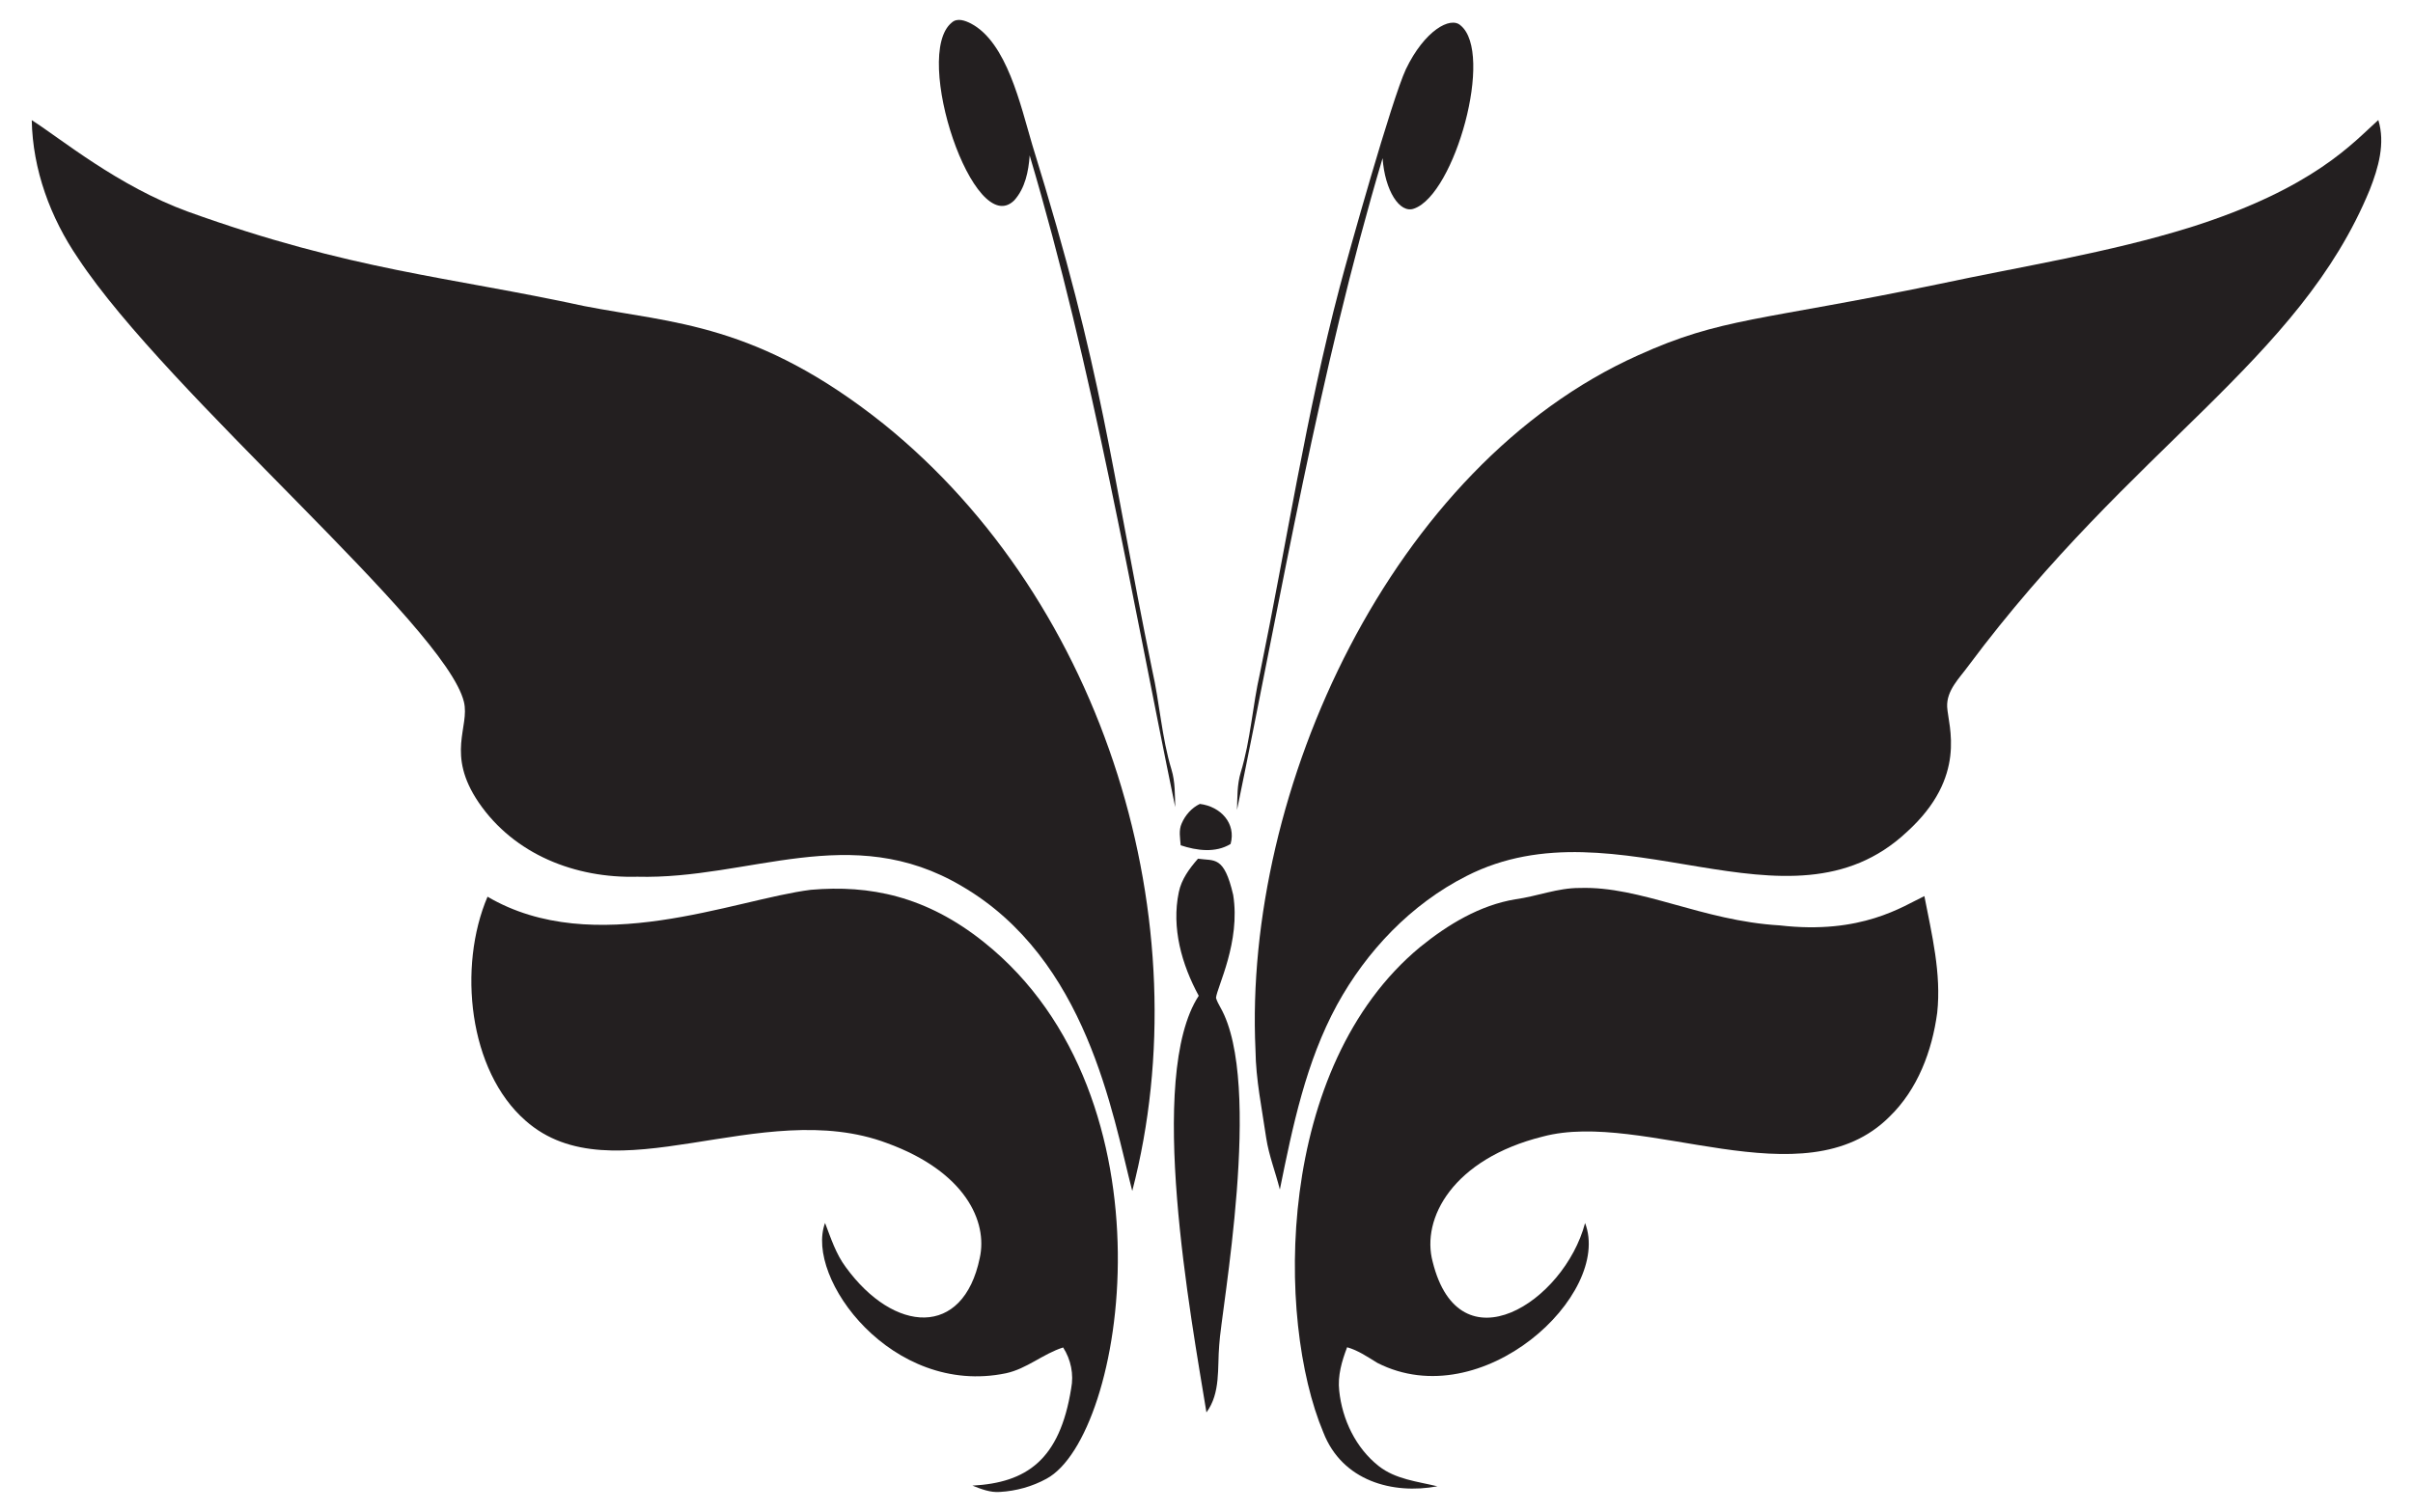 <?xml version="1.0" encoding="utf-8"?>

<!DOCTYPE svg PUBLIC "-//W3C//DTD SVG 1.1//EN" "http://www.w3.org/Graphics/SVG/1.1/DTD/svg11.dtd">
<svg version="1.1" id="Layer_1" xmlns="http://www.w3.org/2000/svg" xmlns:xlink="http://www.w3.org/1999/xlink" x="0px" y="0px"
	 viewBox="0 0 2621.748 1643.239" enable-background="new 0 0 2621.748 1643.239" xml:space="preserve">
<g>
	<path fill="#231F20" d="M1034.074,24.555c6.018-5.498,14.702-2.147,21.003,1.086c38.871,20.582,53.596,88.214,66.524,131.844
		c78.25,252.388,84.127,345.801,130.263,570.703c8.212,35.893,10.242,73.013,21.003,108.34c4.012,13.191,3.61,27.091,4.035,40.731
		c-48.896-236.904-89.202-476.121-158.156-708.352c-1.227,17.25-4.814,35.516-16.708,48.801
		C1058.241,261.271,990.69,59.829,1034.074,24.555z"/>
	<path fill="#231F20" d="M1536.38,226.702c-15.589,5.81-31.684-19.51-34.194-54.795c-68.954,232.232-109.26,471.448-158.156,708.353
		c0.425-13.64,0.024-27.539,4.035-40.731c10.761-35.327,12.791-72.447,21.003-108.34c28.648-139.655,50.052-280.915,86.464-418.871
		c9.971-37.969,56.583-203.833,71.951-237.046c20.294-42.228,48.45-57.697,59.374-47.716
		C1623.633,57.457,1580.675,211.278,1536.38,226.702z"/>
	<path fill="#231F20" d="M34.494,130.583c31.626,20.113,93.607,71.655,169.649,99.42c177.851,64.104,283.377,70.615,430.505,102.629
		c97.021,18.901,187.775,18.418,325.28,127.998c241.779,194.961,345.985,543.139,270.272,833.754
		c-21.756-84.081-49.135-251.875-185.106-331.25c-120.806-71.52-230.768-7.006-352.796-10.265
		c-67.036,1.808-133.441-24.057-172.174-80.659c-36.001-52.992-9.425-82.123-16.07-109.426
		c-20.194-82.695-321.993-334.735-419.084-481.95C54.741,236.681,35.508,184.411,34.494,130.583z"/>
	<path fill="#231F20" d="M2584.063,130.441c7.764,25.415,0.071,51.869-9.274,75.704c-76.697,186.512-257.638,278.103-435.98,517.347
		c-9.817,13.569-24.047,26.737-23.197,44.884c1.166,20.738,22.471,75.782-43.822,135.856
		c-129.014,120.804-313.947-36.03-478.41,47.857c-60.058,30.442-108.505,81.32-140.694,140.033
		c-33.816,62.111-48.212,132.08-62.111,200.728c-4.673-18.784-11.917-36.908-14.844-56.117
		c-4.602-31.764-11.28-63.362-11.634-95.573c-13.194-282.471,147.928-635.053,415.874-755.077
		c90.702-41.135,130.999-36.823,326.46-77.332c91.302-19.492,183.926-33.887,273.269-61.639
		C2514.749,204.53,2557.406,154.209,2584.063,130.441z"/>
	<path fill="#231F20" d="M1283.886,895.005c3.847-9.038,10.832-16.991,19.752-21.262c22.564,2.768,39.633,21.1,33.415,43.515
		c-16.448,10.053-36.813,7.221-54.229,1.44C1282.234,910.839,1280.488,902.486,1283.886,895.005z"/>
	<path fill="#231F20" d="M1301.632,933.281c17.827,2.671,28.196-3.888,38.229,39.339c8.217,51.179-17.572,100.296-18.666,111.88
		c0.967,3.705,3.021,7.032,4.791,10.43c47.024,82.393,0.691,329.378-1.298,367.144c-2.124,24.566,1.723,51.869-13.876,72.99
		c-16.828-103.637-65.542-365.27-8.377-452.806c-18.501-34.029-29.758-73.886-21.663-112.588
		C1283.65,955.582,1292.358,943.854,1301.632,933.281z"/>
	<path fill="#231F20" d="M1646.593,977.363c23.433-3.162,45.852-12.413,69.709-12.271c66.673-2.22,132.871,35.735,217.365,40.66
		c88.81,10.29,133.908-20.809,157.189-31.834c8.071,41.675,18.548,83.963,13.947,126.723
		c-5.546,41.486-21.191,83.302-51.751,112.918c-93.25,93.564-267.323-7.726-376.913,21.734
		c-97.236,24.247-132.375,88.824-119.478,136.257c28.995,116.616,142.777,43.745,165.542-42.288
		c29.737,77.575-111.731,209.834-225.53,152.068c-10.596-6.442-20.908-13.64-33.014-17.085c-5.758,15.056-10.43,31.008-8.59,47.291
		c3.257,31.268,17.982,62.182,42.925,81.839c18.218,14.371,41.958,16.731,63.763,21.994c-48.405,9.064-103.441-5.609-123.986-58.689
		c-51.651-122.906-52.005-397.279,105.272-527.471C1573.202,1004.785,1607.774,983.806,1646.593,977.363z"/>
	<path fill="#231F20" d="M881.038,967.074c63.737-5.496,125.193,6.616,188.032,56.919
		c211.207,168.565,154.008,536.68,67.963,583.163c-15.504,8.495-33.014,13.357-50.642,14.348
		c-10.478,0.849-20.342-3.162-29.876-6.867c58.584-3.158,94.887-27.602,107.302-105.532c3.021-15.433-0.26-31.457-8.708-44.625
		c-21.899,6.914-39.551,23.268-62.252,28.058c-123.635,25.616-218.651-103.625-196.433-163.348
		c6.324,16.495,11.799,33.675,22.513,47.999c52.46,72.141,127.636,77.102,145.578-9.982c8.802-39.411-15.526-93.733-100.694-124.788
		c-136.848-51.482-298.283,59.332-392.937-24.542c-61.792-54.18-73.673-167.121-41.179-243.299
		C645.615,1042.603,797.845,977.508,881.038,967.074z"/>
</g>
</svg>
